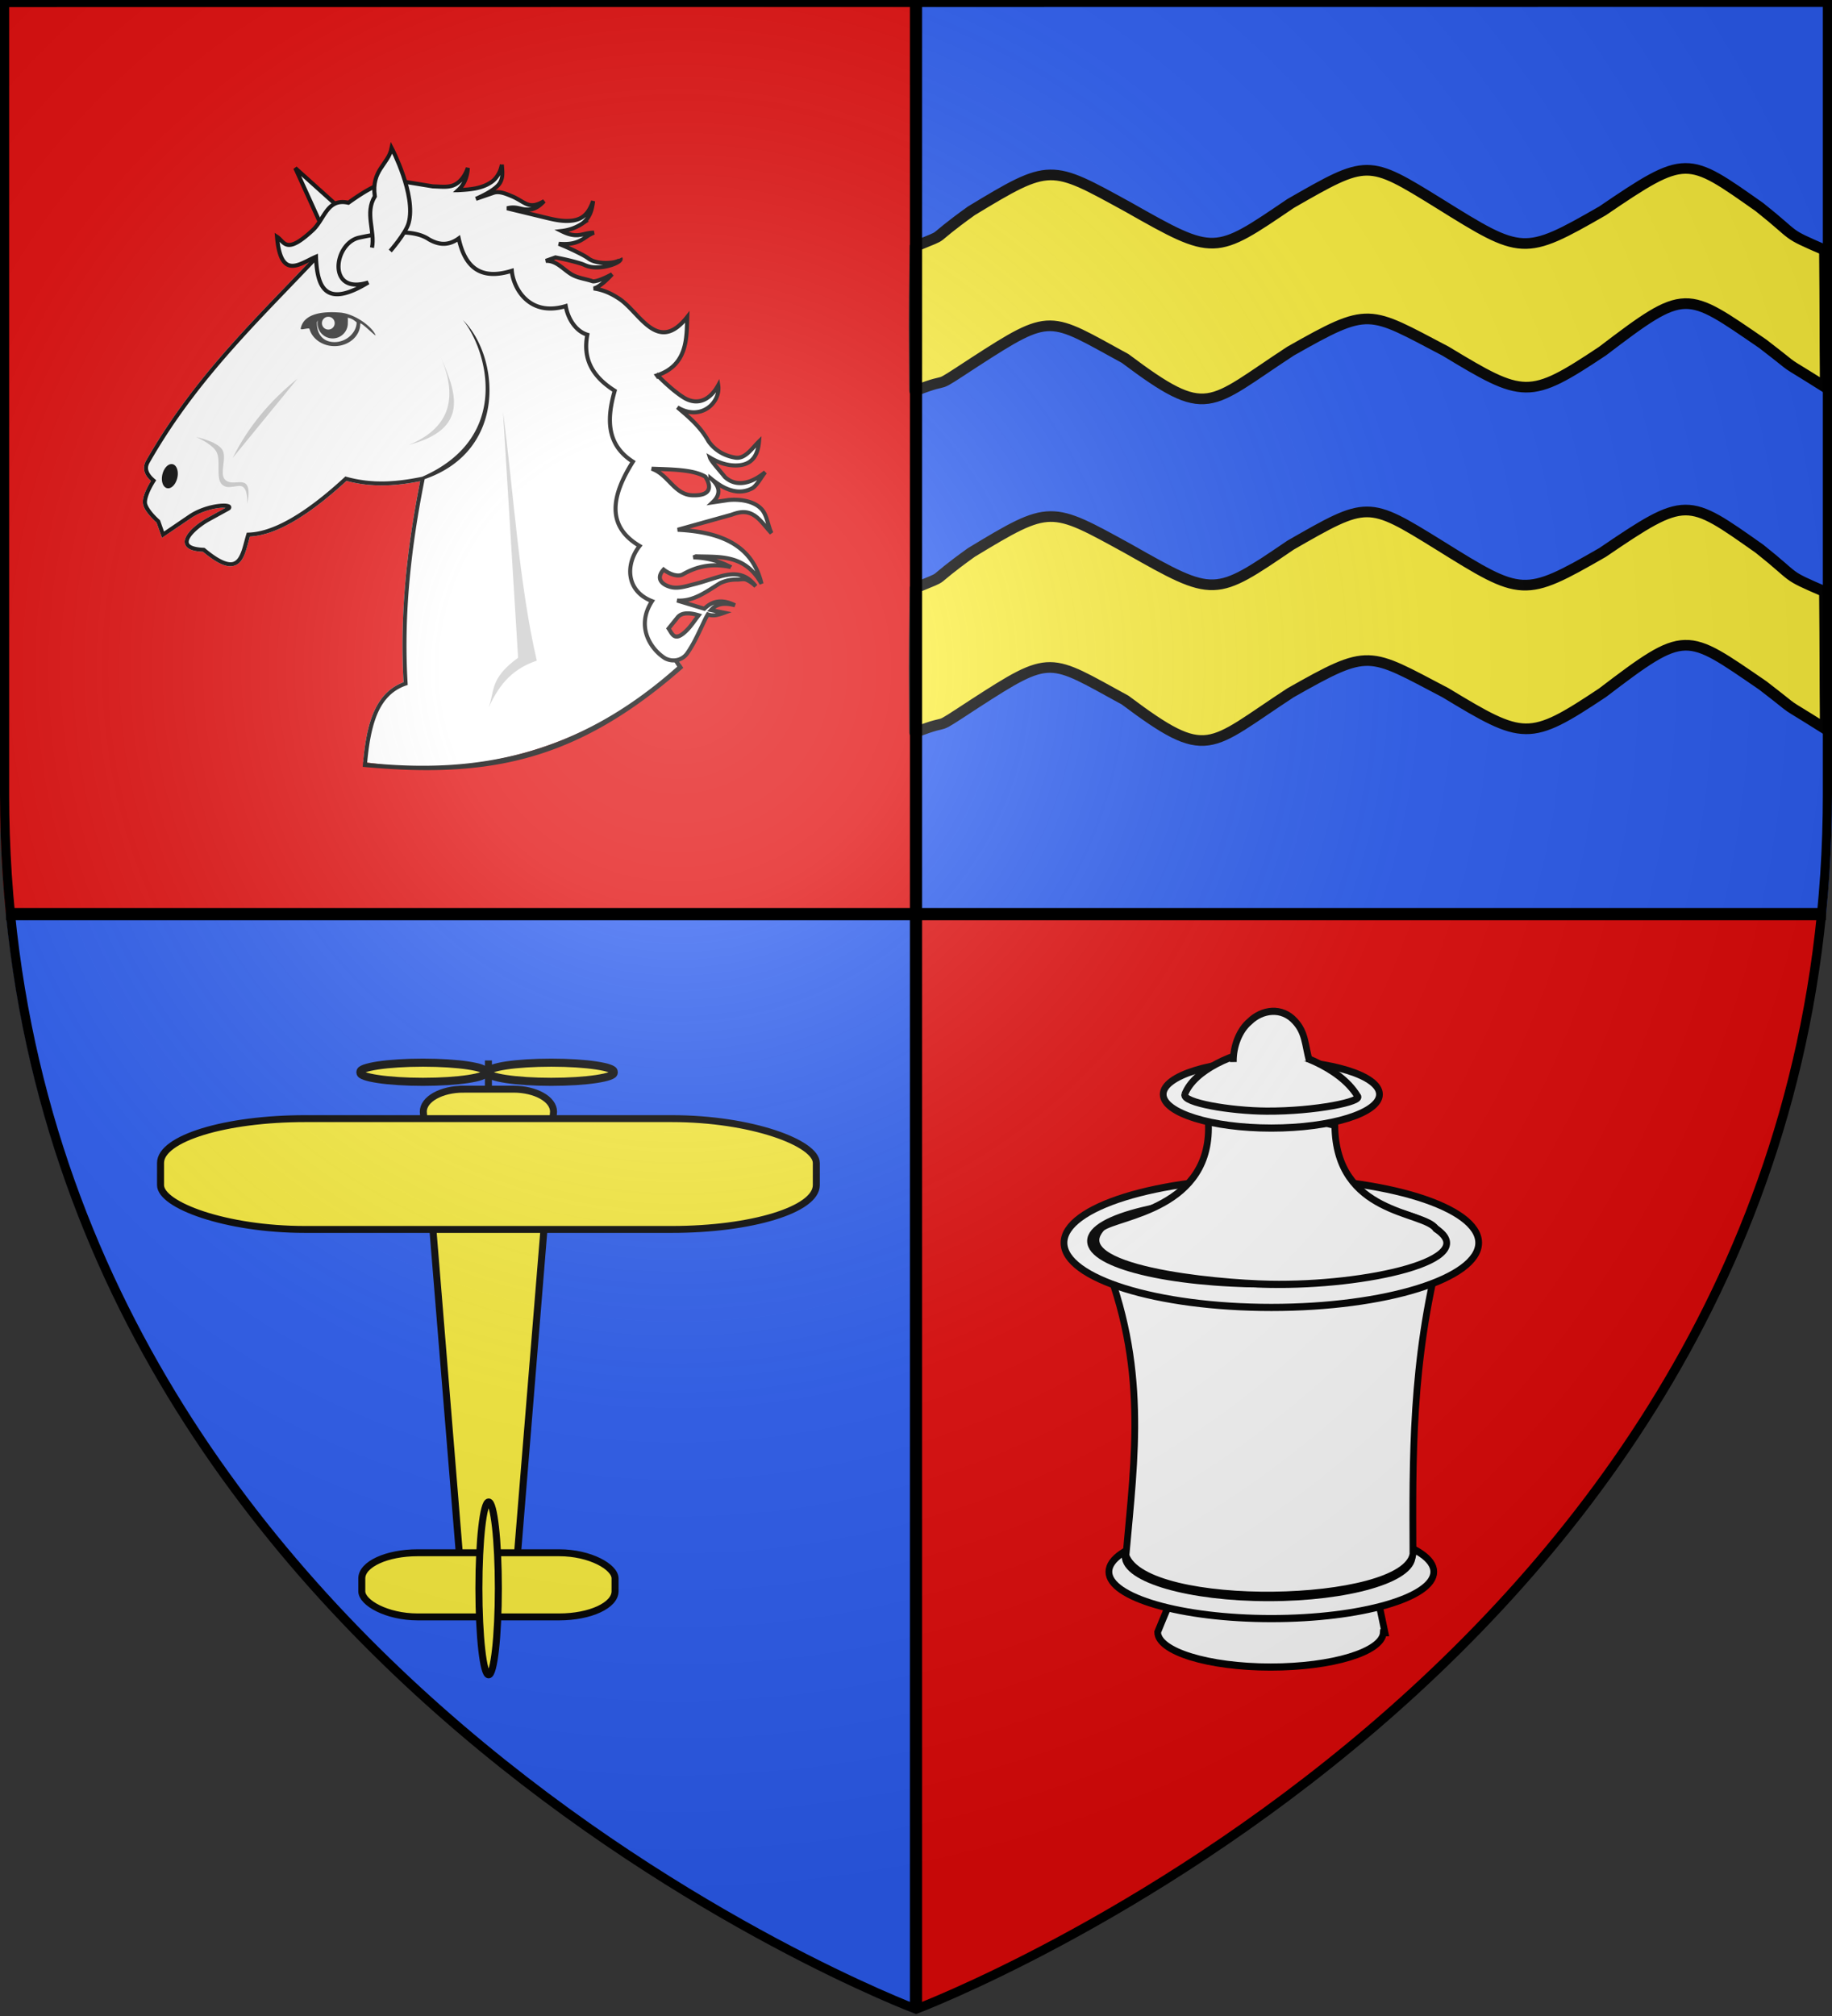 <svg xmlns="http://www.w3.org/2000/svg" xmlns:xlink="http://www.w3.org/1999/xlink" xml:space="preserve" width="600" height="660" viewBox="-300 -300 600 660"><rect x="-300" y="-300" width="600" height="660" fill="#333333" stroke="none"/><defs><g id="d"><path id="c" d="M0 0v1h.5z" transform="rotate(18 3.157 -.5)"/><use xlink:href="#c" width="810" height="540" transform="scale(-1 1)"/></g><g id="e"><use xlink:href="#d" width="810" height="540" transform="rotate(72)"/><use xlink:href="#d" width="810" height="540" transform="rotate(144)"/></g><g id="g"><path id="f" d="M0 0v1h.5z" transform="rotate(18 3.157 -.5)"/><use xlink:href="#f" width="810" height="540" transform="scale(-1 1)"/></g><g id="h"><use xlink:href="#g" width="810" height="540" transform="rotate(72)"/><use xlink:href="#g" width="810" height="540" transform="rotate(144)"/></g><radialGradient xlink:href="#b" id="i" cx="221.445" cy="226.331" r="300" fx="221.445" fy="226.331" gradientTransform="matrix(1.353 0 0 1.349 -77.63 -85.747)" gradientUnits="userSpaceOnUse"/><linearGradient id="b"><stop offset="0" style="stop-color:white;stop-opacity:.314"/><stop offset=".19" style="stop-color:white;stop-opacity:.251"/><stop offset=".6" style="stop-color:#6b6b6b;stop-opacity:.125"/><stop offset="1" style="stop-color:black;stop-opacity:.125"/></linearGradient></defs><g style="display:inline"><path d="M0 0v260.43c0 13.58.672 26.762 1.947 39.57H300V0ZM300 300v358.5S570.474 556.543 596 300z" style="display:inline;fill:#e20909;fill-opacity:1;fill-rule:evenodd;stroke:none;stroke-width:1px;stroke-linecap:butt;stroke-linejoin:miter;stroke-opacity:1" transform="translate(-300 -300.728)"/><path d="M300 300v360S27.698 557.617 2 300ZM600 0v260.43c0 13.58-.672 26.762-1.947 39.57H300V0Z" style="display:inline;fill:#2b5df2;fill-opacity:1;fill-rule:evenodd;stroke:none;stroke-width:1px;stroke-linecap:butt;stroke-linejoin:miter;stroke-opacity:1" transform="translate(-300 -300.728)"/></g><g style="display:inline"><path d="m335.375 241.594-.625.093-94 15.125-.437.094-.344.344c-42.694 46.556-89.304 87.525-124.438 149.125-1.763 3.091-1.656 6.108-.594 8.531.898 2.046 2.39 3.646 3.876 5-.432.68-1.374 2.074-2.657 4.719-1.554 3.205-3.147 7.037-2.687 10.344.43 3.095 2.813 6.107 5 8.562 2.06 2.312 3.807 3.835 4.031 4.031l3.031 8.5.594 1.657 1.438-1 17.656-11.97c6.347-4.306 14.035-6.395 19.25-6.937a19.5 19.5 0 0 1 3.875-.03l-11.906 6.562c-5.532 3.042-11.84 7.818-14.282 12.593-.61 1.194-.996 2.403-.937 3.657.059 1.253.621 2.493 1.625 3.437 1.938 1.823 5.327 2.734 10.562 2.969 6.133 5.114 10.875 7.982 14.75 9.094 3.955 1.134 7.17.31 9.375-1.75s3.489-5.102 4.531-8.375c.954-2.996 1.695-6.193 2.563-9.125 16.389-.818 37.213-12.16 64.313-37 17.308 4.619 33.404 3.287 49.03.218-8.692 43.825-13.673 88.21-11.062 133.72-13.362 4.984-20.032 16.806-23.531 31.218-1.648 6.786-2.62 14.192-3.344 21.812A251 251 0 0 0 300 610c66.362 0 126.718-25.93 171.5-68.219l-10.312-15.968-16.344-88.032 3.75-54.625.031-.312-.125-.313-29.656-69.375-.125-.312-.219-.188L335.844 242Z" style="color:#000;font-style:normal;font-variant:normal;font-weight:400;font-stretch:normal;font-size:medium;line-height:normal;font-family:&quot;Bitstream Vera Sans&quot;;-inkscape-font-specification:&quot;Bitstream Vera Sans&quot;;text-indent:0;text-align:start;text-decoration:none;text-decoration-line:none;letter-spacing:normal;word-spacing:normal;text-transform:none;writing-mode:lr-tb;direction:ltr;text-anchor:start;display:inline;overflow:visible;visibility:visible;fill:#fff;fill-opacity:1;stroke:none;stroke-width:2.7;marker:none" transform="matrix(.492 0 0 .492 -308.994 -349.119)"/><path d="m335.375 241.594-.625.093-94 15.125-.437.094-.344.344c-42.694 46.556-89.304 87.525-124.438 149.125-1.763 3.091-1.656 6.108-.594 8.531.898 2.046 2.39 3.646 3.876 5-.432.68-1.374 2.074-2.657 4.719-1.554 3.205-3.147 7.037-2.687 10.344.43 3.095 2.813 6.107 5 8.562 2.06 2.312 3.807 3.835 4.031 4.031l3.031 8.5.594 1.657 1.438-1 17.656-11.97c6.347-4.306 14.035-6.395 19.25-6.937a19.5 19.5 0 0 1 3.875-.03l-11.906 6.562c-5.532 3.042-11.84 7.818-14.282 12.593-.61 1.194-.996 2.403-.937 3.657.059 1.253.621 2.493 1.625 3.437 1.938 1.823 5.327 2.734 10.562 2.969 6.133 5.114 10.875 7.982 14.75 9.094 3.955 1.134 7.17.31 9.375-1.75s3.489-5.102 4.531-8.375c.954-2.996 1.695-6.193 2.563-9.125 16.389-.818 37.213-12.16 64.313-37 17.308 4.619 33.404 3.287 49.03.218-8.692 43.825-13.673 88.21-11.062 133.72-13.362 4.984-20.032 16.806-23.531 31.218-1.885 7.764-2.91 16.316-3.658 25.102 83.29 7.751 142.003-3.054 213.403-65.873l-11.933-18.416-16.343-88.031 3.75-54.625.031-.313-.125-.312-29.656-69.375-.125-.313-.219-.187L335.844 242zm-.812 2.844 81.937 70.03 29.375 68.782-3.75 54.594v.187l.031.156 16.406 88.313.032.281.156.219 10.351 16.427c-67.223 59.865-134.178 71.362-206.428 63.966.723-7.683 1.702-15.074 3.327-21.768 3.48-14.337 9.742-25.285 22.719-29.687l.968-.344-.062-1.032c-2.757-46.204 2.382-91.302 11.344-135.906 55.88-19.31 49.524-82.254 25.427-105.89 15.404 18.509 33.766 77.61-27.021 104.296-16.267 3.343-32.719 4.936-50.469.032l-.719-.219-.562.531c-27.712 25.507-48.648 36.477-64.094 36.844l-.969.031-.28.938c-1.026 3.291-1.823 6.829-2.813 9.937s-2.196 5.737-3.782 7.219-3.46 2.077-6.78 1.125c-3.321-.953-7.958-3.654-14.126-8.844l-.344-.281-.468-.031c-5.273-.183-8.17-1.205-9.282-2.25-.555-.523-.752-1.012-.78-1.625-.03-.613.188-1.4.655-2.313 1.87-3.654 7.951-8.606 13.157-11.469l12.625-6.937c.896-.493 1.646-.886 1.875-2.031.114-.573-.124-1.259-.47-1.625-.345-.367-.712-.548-1.093-.688-1.524-.559-3.65-.574-6.469-.281-5.635.586-13.655 2.73-20.5 7.375l-16.218 11.031-2.563-7.219-.125-.312-.25-.25s-1.973-1.722-4.031-4.031c-2.058-2.31-4.09-5.305-4.344-7.125-.282-2.032.968-5.751 2.438-8.782a54 54 0 0 1 3.03-5.406l.657-1-.906-.781c-1.594-1.353-3.182-3.019-3.969-4.813s-.927-3.645.469-6.093c34.786-60.99 81.024-101.743 123.75-148.282z" style="color:#000;font-style:normal;font-variant:normal;font-weight:400;font-stretch:normal;font-size:medium;line-height:normal;font-family:&quot;Bitstream Vera Sans&quot;;-inkscape-font-specification:&quot;Bitstream Vera Sans&quot;;text-indent:0;text-align:start;text-decoration:none;text-decoration-line:none;letter-spacing:normal;word-spacing:normal;text-transform:none;writing-mode:lr-tb;direction:ltr;text-anchor:start;display:inline;overflow:visible;visibility:visible;fill:#000;fill-opacity:1;stroke:none;stroke-width:2.7;marker:none" transform="matrix(.492 0 0 .492 -308.994 -349.119)"/><path d="M244.759 307.833c-9.59-.78-24.25-.287-26.321 10.73 0 1.211 5.565-.935 5.875.187 1.821 6.601 8.675 11.406 16.656 11.406 9.337 0 17.125-6.567 17.125-14.906 0-1.782 10.838 9.167 10.187 7.594-2.393-5.79-13.932-14.23-23.522-15.01m10.918 6.515c0 6.642-6.626 13.12-14.708 13.12s-11.719-5.795-11.719-12.437c-.001-.314-.083-.667.057-.97l.506-1.092a10.2 10.2 0 0 0-.188 1.969c0 5.574 4.52 10.093 10.094 10.093s10.094-4.52 10.094-10.094c0-.967.15-2.797-.105-3.683 2.35.356 3.98 1.376 5.969 3.094" style="color:#000;font-style:normal;font-variant:normal;font-weight:400;font-stretch:normal;font-size:medium;line-height:normal;font-family:&quot;Bitstream Vera Sans&quot;;-inkscape-font-specification:&quot;Bitstream Vera Sans&quot;;text-indent:0;text-align:start;text-decoration:none;text-decoration-line:none;letter-spacing:normal;word-spacing:normal;text-transform:none;writing-mode:lr-tb;direction:ltr;text-anchor:start;display:inline;overflow:visible;visibility:visible;opacity:.79;fill:#000;fill-opacity:1;stroke:none;stroke-width:2.7;marker:none" transform="matrix(.492 0 0 .492 -308.994 -349.119)"/><path d="M241.08 314.874a4.253 4.253 0 1 1-8.506 0 4.253 4.253 0 1 1 8.506 0" style="fill:#fff;fill-opacity:1;stroke:none" transform="matrix(.492 0 0 .492 -308.994 -349.119)"/><path d="M148.807 390.617s9.954 4.094 13.397 9.57c3.443 5.474-.597 17.757 3.828 22.01 4.425 4.252 11.2-.995 14.354 1.913s2.393 11.005 2.393 11.005 2.454-9.36-.479-12.919c-2.932-3.558-10.523 1.034-14.354-3.35-3.83-4.382 1.844-14.744-1.914-20.095-3.758-5.352-17.225-8.134-17.225-8.134M173.21 404.493l43.062-52.633c-18.038 14.474-32.678 31.78-43.063 52.632M290.436 395.88c40.522-10.629 31.778-34.475 21.053-58.853 12.857 29.555 4.357 48.431-21.053 58.853M353.117 373.87l10.048 163.64c-19.247 13.937-15.486 22.565-19.617 33.015 6.115-12.653 13.386-24.727 32.058-31.102-11.786-50.895-15.231-110.13-22.489-165.553" style="fill:#ccc;stroke:none" transform="matrix(.492 0 0 .492 -308.994 -349.119)"/><path d="m233.976 253.772-19.14-42.106 33.016 29.665" style="fill:#fff;stroke:#000;stroke-width:2.7;stroke-linecap:butt;stroke-linejoin:miter;stroke-miterlimit:4;stroke-dasharray:none;stroke-opacity:1" transform="matrix(.492 0 0 .492 -308.994 -349.119)"/><path d="M136.252 418.067a5.095 8.186 13.175 1 1-9.819-2.746 5.095 8.186 13.175 1 1 9.819 2.746" style="fill:#000;fill-opacity:1;stroke:none" transform="matrix(.492 0 0 .492 -308.994 -349.119)"/><path d="M352.344 209.344c-.872 4.978-3.545 9.498-7.344 11.875-6.22 4.149-13.885 4.748-21.75 5.156a24 24 0 0 0 1.625-1.656c3.25-3.88 4.588-8.624 4.813-13.156-1.45 4.3-3.96 8.188-7.344 10.375-4.485 3.095-10.248 2.012-15.868 1.92l-21.234-3.452c-10.509-1.708-22.279 5.23-35.055 14.344-14.193-3.255-15.788 10.872-23.735 18.265-18.04 16.782-18.78 7.588-23.764 4.391 2.488 29.072 15.01 17.934 25.937 13.25.75 20.55 6.363 34.479 34.813 17.125-27.717 8.798-23.095-26.13-6.094-29.812 15.5-3.357 35.603-6.266 46.406 1.094 6.026 3.42 12.386 4.793 19.875-.563 3.975 18.239 13.745 28.26 35.344 21.531.978 11.422 11.471 30.822 35.905 23.477 1.426 8.285 6.547 16.656 14.375 19.055-2.574 13.537.866 26.313 18.22 37.273-4.98 17.536-6.204 35.502 12.124 47.212-14.72 23.31-17.552 43.038 4.438 56.07-9.524 12.075-9.212 29.972 8.281 36.726-11.054 17.01-.728 32.227 8.813 38.094 5.72 2.862 11.629.895 14.656-3.438 4.866-6.964 8.23-15.07 12-22.781a45 45 0 0 1 1.688-3.063c3.625 1.433 7.25.216 10.875-1.094l-8.781-1.78c.824-.939 1.735-1.763 2.78-2.407 1.518-.957 3.362-1.52 5.282-1.687 2.58-.226 5.285.192 7.906.906-2.436-1.202-5.047-2.154-7.875-2.469-2.13-.234-4.368-.02-6.5.781-1.968.757-3.751 1.918-5.281 3.313-.244.221-.484.458-.719.687L469 499.437c11.06.759 19.726-6.107 28.75-11.625 3.891-1.779 7.343-2.374 11.406-2.312 1.913.01 4.278-.649 6.094.156 2.222.981 4.269 2.513 6.094 4.25-1.526-2.005-3.315-3.884-5.5-5.312a16 16 0 0 0-6.063-2.344c-4.59-.742-9.284.29-13.531 1.563-5.32 1.532-10.474 3.397-15.531 4.656-5.265 1.309-10.854 3.268-15.75 2.031-5.796-1.465-10.477-5.502-4.938-11.656 3.5 2.73 9.2 5.214 12.813 3.156 9.629-5.485 19.85-7.482 31.906-4.812a55.6 55.6 0 0 0-24.875-6.47l1.688-.687c15.637.592 32.527-1.637 43.625 18.219-6.126-25.731-27.043-34.45-55.782-35.906l35.844-10c3.024-1.095 6.031-1.96 8.938-1.688 2.15.128 4.41.957 6.437 2.313 2.032 1.355 3.893 3.283 5.688 5.312 1.82 2.068 3.558 4.279 5.5 6.281-2.5-5.104-2.91-12.293-6.937-16.305-5.255-5.235-14.375-6.385-21.688-5.694l-10.563 1.562c5.443-5.116 5.41-10.48-1.469-16.156a57 57 0 0 0 5.75 4.281c3.58 2.354 7.768 4.19 12.188 4.594 3.555.285 7.01-.525 9.937-2.125 3.093-1.702 6.42-8.169 8.634-10.698-8.745 7.17-18.886 10.431-26.852 3.229-3.42-4.382-9.183-10.494-9.938-12.906 6.859 4.117 12.838 5.27 17.281 5.219 7.436-.085 14.333-3.062 15.391-15.995-4.79 4.69-9.298 11.857-15.828 10.776-7.295-1.209-13.666-4.903-17.813-10.906-5.228-9.346-12.022-15.243-20.687-22.563 15.409 9.412 28.883-2.992 27.156-14.69-5.15 9.316-13.194 13.82-22.5 8.471-2.904-1.776-5.626-3.876-8.312-6.125a130 130 0 0 1-6.75-6.094c-.68-.659-1.345-1.333-2-2-.181-.183-.358-.35-.532-.53-.046-.05-.08-.11-.125-.157l-.031-.031-.031-.031-.219.28-.25-.343c20.438-6.85 19.678-24.92 20.149-38.9-19.744 25.048-31.52-2.837-45.024-11.912-6.804-4.573-12.13-6.285-17.25-7.032 1.557-.381 2.763-1.106 3.75-1.812 1.509-1.006 2.856-2.128 4.125-3.281a63 63 0 0 0 3.125-3.063c.315-.328.63-.665.938-1q.126-.14.25-.281c.005-.007-.005-.025 0-.031l-.344.187c-.397.218-.787.448-1.188.656A62 62 0 0 1 420.25 285c-1.525.662-3.049 1.26-4.562 1.656-1.308.31-2.447.547-3.157.25-4.564-1.536-9.828-2.06-13.968-4.593-5.571-3.41-9.99-9.195-16.938-8.907l6.406-2.28c1.955.384 3.9.788 5.844 1.218a158 158 0 0 1 7.625 1.875c2.115.595 4.106 1.134 5.906 1.937 2.766 1.28 5.624 1.666 8.313 1.625 2.763-.022 5.457-.452 8.031-1.156 2.047-.552 4.108-1.27 5.906-2.406.556-.346 1.113-.764 1.5-1.313.253-.343.368-.822.157-1.156.14.37-.085.747-.344 1-.447.424-1.004.678-1.594.906-1.898.717-3.908.96-5.937 1.094-2.52.154-5.024.011-7.407-.469-2.318-.485-4.52-1.24-6.093-2.5-2.01-1.427-4.129-2.518-6.125-3.53a163 163 0 0 0-7.375-3.532c-2.046-.919-4.122-1.79-6.188-2.656 2.25.176 4.552.234 6.844 0 2.474-.253 4.877-.899 7.062-1.938 1.773-.86 3.262-1.924 4.72-2.906 1.497-1.007 3.057-1.913 4.78-2.563-1.84-.013-3.734.295-5.562.72-1.746.395-3.454.828-5.031.937-1.921.147-3.8-.1-5.594-.594-1.857-.493-3.658-1.269-5.438-2.156 5.12-.58 9.907-2.264 14.157-5.188a16.8 16.8 0 0 0 5.125-6.906c1.016-2.561 1.46-5.202 1.78-7.813-.913 2.467-1.956 4.892-3.405 6.938-1.454 2.055-3.361 3.696-5.47 4.656-2.8 1.332-6.02 1.625-9.25 1.594-5.133-.093-10.175-1.396-15.374-2.656l-23.75-5.75c7.373-1.84 9.126 1.754 16.469.625 3.47-.887 6.017-3.101 8.187-5.407-2.729 1.605-5.74 2.915-8.5 2.72-1.97-.075-3.803-1.016-5.687-2.063-2.247-1.299-4.589-2.79-7.438-3.97-3.817-1.534-8.196-3.546-12.156-2.187l-11.656 4c4.56-1.997 11.23-5.294 14.656-8.875 3.84-4.131 2.956-8.894 2.625-13.937zm99.719 202.375c13.05.524 27.528.477 35.687 5.281 0 0 9.571 13.118-8.687 12.406-12.01-.468-15.975-14.012-27-17.687zm24.062 96.25c2.215.014 4.706.5 7.25 1.281-2.673 3.45-4.944 6.97-7.594 9.656-8.417 8.65-9.92 2.843-12.437-.843l5.969-7.407c1.566-1.943 3.965-2.706 6.812-2.687z" style="fill:#fff;fill-rule:evenodd;stroke:#000;stroke-width:2.7;stroke-miterlimit:4;stroke-dasharray:none" transform="matrix(.492 0 0 .492 -308.994 -349.119)"/><path d="M265.91 264.602c2.179-11.047-4.962-23.027 1.878-34.074-2.48-17.571 9.019-21.162 11.198-32.21 0 0 16.424 31.315 11.346 49.837-1.882 6.867-12.265 18.71-12.265 18.71" style="fill:#fff;stroke:#000;stroke-width:2.7;stroke-linecap:butt;stroke-linejoin:miter;stroke-miterlimit:4;stroke-dasharray:none;stroke-opacity:1" transform="matrix(.492 0 0 .492 -308.994 -349.119)"/><g style="fill:#fcef3c;fill-opacity:1;stroke:#000;stroke-width:1.941;stroke-miterlimit:4;stroke-dasharray:none;stroke-opacity:1" transform="matrix(1.182 0 0 1.167 -521.089 -4.66)"><path d="M315.469 52.47h13.823c6.168 0 11.133 2.818 11.133 6.317l-11.133 138.238h-13.823L304.335 58.787c0-3.499 4.966-6.316 11.134-6.316z" style="fill:#fcef3c;fill-opacity:1;stroke:#000;stroke-width:1.941;stroke-miterlimit:4;stroke-dasharray:none;stroke-opacity:1"/><rect width="70.178" height="17.994" x="287.291" y="182.523" rx="15.475" ry="7.198" style="fill:#fcef3c;fill-opacity:1;stroke:#000;stroke-width:1.941;stroke-miterlimit:4;stroke-dasharray:none;stroke-opacity:1"/><ellipse cx="-108.542" cy="-384.067" rx="162.812" ry="18.09" style="fill:#fcef3c;fill-opacity:1;stroke:#000;stroke-width:13.042;stroke-miterlimit:4;stroke-dasharray:none;stroke-opacity:1" transform="matrix(0 .149 -.149 0 265.21 208.695)"/><g style="fill:#fcef3c;fill-opacity:1;stroke:#000;stroke-width:8.666;stroke-miterlimit:4;stroke-dasharray:none;stroke-opacity:1" transform="matrix(.191 0 0 .262 124.433 151.982)"><ellipse cx="-108.542" cy="-384.067" rx="162.812" ry="18.09" style="fill:#fcef3c;fill-opacity:1;stroke:#000;stroke-width:15.27;stroke-miterlimit:4;stroke-dasharray:none;stroke-opacity:1" transform="matrix(-.567 0 0 -.567 879.857 -615.702)"/><ellipse cx="-108.542" cy="-384.067" rx="162.812" ry="18.09" style="fill:#fcef3c;fill-opacity:1;stroke:#000;stroke-width:15.27;stroke-miterlimit:4;stroke-dasharray:none;stroke-opacity:1" transform="matrix(-.567 0 0 -.567 1065.928 -615.702)"/></g><rect width="181.704" height="31.086" x="231.528" y="60.735" rx="40.068" ry="12.435" style="fill:#fcef3c;fill-opacity:1;stroke:#000;stroke-width:1.941;stroke-miterlimit:4;stroke-dasharray:none;stroke-opacity:1"/><path d="M322.38 52.552v-8.135" style="fill:#fcef3c;fill-opacity:1;fill-rule:evenodd;stroke:#000;stroke-width:1.941;stroke-linecap:butt;stroke-linejoin:miter;stroke-miterlimit:4;stroke-dasharray:none;stroke-opacity:1"/></g><g style="stroke-width:.634;stroke-dasharray:none;fill:#fff;fill-opacity:1"><path d="m128.942 139.614-18.781.562c-.503 1.225-1.145 2.586-1.625 3.72 0 1.716 4.765 3.093 10.625 3.093 5.787 0 10.478-1.344 10.594-3.031h.156z" style="fill:#fff;fill-opacity:1;stroke:#000;stroke-width:.634;stroke-linecap:round;stroke-miterlimit:4;stroke-dasharray:none;stroke-opacity:1" transform="matrix(3.483 0 0 3.707 -298.88 -299.125)"/><path d="M132.01 137.515c0 1.755-5.813 3.178-12.985 3.178s-12.985-1.423-12.985-3.178 5.814-3.178 12.985-3.178c7.172 0 12.986 1.423 12.986 3.178z" style="fill:#fff;fill-opacity:1;stroke:#000;stroke-width:.634;stroke-linecap:round;stroke-miterlimit:4;stroke-dasharray:none;stroke-opacity:1" transform="matrix(3.483 0 0 3.707 -298.88 -299.125)"/><path d="M134.499 138.573c0 2.285-6.84 4.137-15.276 4.137s-15.275-1.852-15.275-4.137 6.839-4.136 15.275-4.136 15.276 1.852 15.276 4.136z" style="fill:#fff;fill-opacity:1;stroke:#000;stroke-width:.634;stroke-linecap:round;stroke-miterlimit:4;stroke-dasharray:none;stroke-opacity:1" transform="matrix(3.483 0 0 3.707 -298.88 -299.125)"/><path d="M132.467 137.2c0 2.02-6.043 3.655-13.496 3.655s-13.497-1.636-13.497-3.654c0-2.019 6.043-3.655 13.497-3.655s13.496 1.636 13.496 3.655z" style="fill:#fff;fill-opacity:1;stroke:#000;stroke-width:.634;stroke-linecap:round;stroke-miterlimit:4;stroke-dasharray:none;stroke-opacity:1" transform="matrix(3.483 0 0 3.707 -298.88 -299.125)"/><path d="M105.554 137.137c.83-8.807 2.076-16.675-2.224-26.582l31.787-.42c-2.744 9.964-2.608 18.587-2.576 26.886-.838 4.592-25.152 5.044-26.987.116z" style="fill:#fff;stroke:#000;stroke-width:.634;stroke-linecap:butt;stroke-linejoin:miter;stroke-miterlimit:4;stroke-dasharray:none;stroke-opacity:1;fill-opacity:1" transform="matrix(3.483 0 0 3.707 -298.88 -299.125)"/><path d="M138.72 109.52c0 3.155-8.73 5.711-19.497 5.711s-19.496-2.556-19.496-5.71 8.729-5.71 19.496-5.71c10.768 0 19.497 2.556 19.497 5.71z" style="fill:#fff;fill-opacity:1;stroke:#000;stroke-width:.634;stroke-linecap:round;stroke-miterlimit:4;stroke-dasharray:none;stroke-opacity:1" transform="matrix(3.483 0 0 3.707 -298.88 -299.125)"/><path d="M125.747 98.232Z" style="fill:#fff;fill-opacity:1;stroke:#000;stroke-width:.634;stroke-linecap:butt;stroke-linejoin:miter;stroke-miterlimit:4;stroke-dasharray:none;stroke-opacity:1" transform="matrix(3.483 0 0 3.707 -298.88 -299.125)"/><path d="M135.409 109.365c0 2.092-7.43 3.788-16.594 3.788s-16.593-1.696-16.593-3.788 7.429-3.788 16.593-3.788 16.594 1.696 16.594 3.788z" style="fill:#fff;fill-opacity:1;stroke:#000;stroke-width:.634;stroke-linecap:round;stroke-miterlimit:4;stroke-dasharray:none;stroke-opacity:1" transform="matrix(3.483 0 0 3.707 -298.88 -299.125)"/><path d="M125.193 99.143c.073 7.975 8.388 7.534 9.507 9.14 4.437 2.746-6.57 5.067-15.617 4.902-5.204-.095-19.279-1.36-15.808-4.99 1.468-1.113 10.554-1.59 10.016-9.472 8.2-1.553 9.002-.147 11.902.42z" style="fill:#fff;stroke:#000;stroke-width:.634;stroke-linecap:butt;stroke-linejoin:miter;stroke-miterlimit:4;stroke-dasharray:none;stroke-opacity:1;fill-opacity:1" transform="matrix(3.483 0 0 3.707 -298.88 -299.125)"/><path d="M129.392 96.412c0 1.645-4.553 2.978-10.169 2.978s-10.168-1.333-10.168-2.978 4.552-2.978 10.168-2.978 10.169 1.333 10.169 2.978z" style="fill:#fff;fill-opacity:1;stroke:#000;stroke-width:.634;stroke-linecap:round;stroke-miterlimit:4;stroke-dasharray:none;stroke-opacity:1" transform="matrix(3.483 0 0 3.707 -298.88 -299.125)"/><path d="M111.081 96.412c.884-2.156 4.587-3.72 7.702-4.06 2.343.123 6.826 1.563 8.535 4.2.618.478-3.976 1.37-8.552 1.342-3.376-.02-7.915-.738-7.685-1.482z" style="fill:#fff;fill-opacity:1;stroke:#000;stroke-width:.634;stroke-linecap:butt;stroke-linejoin:miter;stroke-miterlimit:4;stroke-dasharray:none;stroke-opacity:1" transform="matrix(3.483 0 0 3.707 -298.88 -299.125)"/><path d="M115.65 93.557c-.022-1.407.57-2.823 1.54-3.581 1.147-1.055 3.027-1.33 4.275-.005.959.984.917 1.993 1.332 3.494" style="fill:#fff;fill-opacity:1;stroke:#000;stroke-width:.634;stroke-linecap:butt;stroke-linejoin:miter;stroke-miterlimit:4;stroke-dasharray:none;stroke-opacity:1" transform="matrix(3.483 0 0 3.707 -298.88 -299.125)"/></g><g style="display:inline;opacity:1;stroke-width:3.2;stroke-dasharray:none;fill:#fcef3c;fill-opacity:1"><path d="M-475.345 374.7c13.58-5.857 4.092.764 19.765-10.498 25.856-18.4 24.68-16.658 50.223-1.352 27.657 22.803 27.448 17.147 55.113-2.703 26.467-16.488 25.67-14.918 51.609 0 25.988 17.269 27.829 17.94 52.314 0 27.902-23.344 27.553-22.119 53.361-2.703 14.132 11.947 3.664 3.942 21.024 16.004-.173-22.018-.069-26.712-.265-50.271-13.958-6.621-8.779-4.368-21.805-15.74-24.151-18.697-24.329-19.59-52.315 1.352-26.207 16.54-26.828 16.184-54.407-2.703-23.903-16.263-23.87-16.156-49.516 0-25.379 18.935-25.2 19.354-54.067 1.351-26.032-15.695-25.871-16.25-52.315 1.352-15.73 12.435-6.654 7.48-18.579 12.962-.44 34.374-.243 26.188-.14 52.948zM-475.345 249.594c13.58-5.857 4.092.765 19.765-10.498 25.856-18.4 24.68-16.657 50.223-1.351 27.657 22.803 27.448 17.147 55.113-2.703 26.467-16.488 25.67-14.918 51.609 0 25.988 17.268 27.829 17.94 52.314 0 27.902-23.345 27.553-22.119 53.361-2.703 14.132 11.947 3.664 3.942 21.024 16.004-.173-22.018-.069-26.712-.265-50.272-13.958-6.62-8.779-4.367-21.805-15.739-24.151-18.697-24.329-19.59-52.315 1.352-26.207 16.54-26.828 16.184-54.407-2.703-23.903-16.263-23.87-16.156-49.516 0-25.379 18.935-25.2 19.353-54.067 1.351-26.032-15.695-25.871-16.25-52.315 1.352-15.73 12.435-6.654 7.48-18.579 12.962-.44 34.373-.243 26.188-.14 52.948z" style="display:inline;fill:#fcef3c;fill-opacity:1;fill-rule:evenodd;stroke:#000;stroke-width:3.9;stroke-linecap:butt;stroke-linejoin:round;stroke-miterlimit:4;stroke-dasharray:none;stroke-opacity:1" transform="matrix(.983 0 0 .894 466.976 -395.18)"/></g></g><g style="display:inline"><path d="M300 658.5s298.5-112.32 298.5-397.772V2.176H1.5v258.552C1.5 546.18 300 658.5 300 658.5" style="opacity:1;fill:url(#i);fill-opacity:1;fill-rule:evenodd;stroke:none;stroke-width:1px;stroke-linecap:butt;stroke-linejoin:miter;stroke-opacity:1" transform="translate(-300 -300.728)"/></g><g style="display:inline"><path d="M298 2h4v656h-4z" style="display:inline;fill:#000;fill-opacity:1;stroke:none;stroke-width:15;stroke-linecap:round;stroke-linejoin:round;stroke-miterlimit:4;stroke-dasharray:none" transform="translate(-300 -300.728)"/><path d="M298-598h4V-2h-4z" style="display:inline;fill:#000;fill-opacity:1;stroke:none;stroke-width:15;stroke-linecap:round;stroke-linejoin:round;stroke-miterlimit:4;stroke-dasharray:none" transform="rotate(90 .364 -300.364)"/><path d="M300 658.5S1.5 546.18 1.5 260.728V1.558l597-.059v259.23C598.5 546.178 300 658.5 300 658.5z" style="opacity:1;fill:none;fill-opacity:1;fill-rule:evenodd;stroke:#000;stroke-width:3;stroke-linecap:butt;stroke-linejoin:miter;stroke-miterlimit:4;stroke-dasharray:none;stroke-opacity:1" transform="translate(-300 -300.728)"/></g></svg>